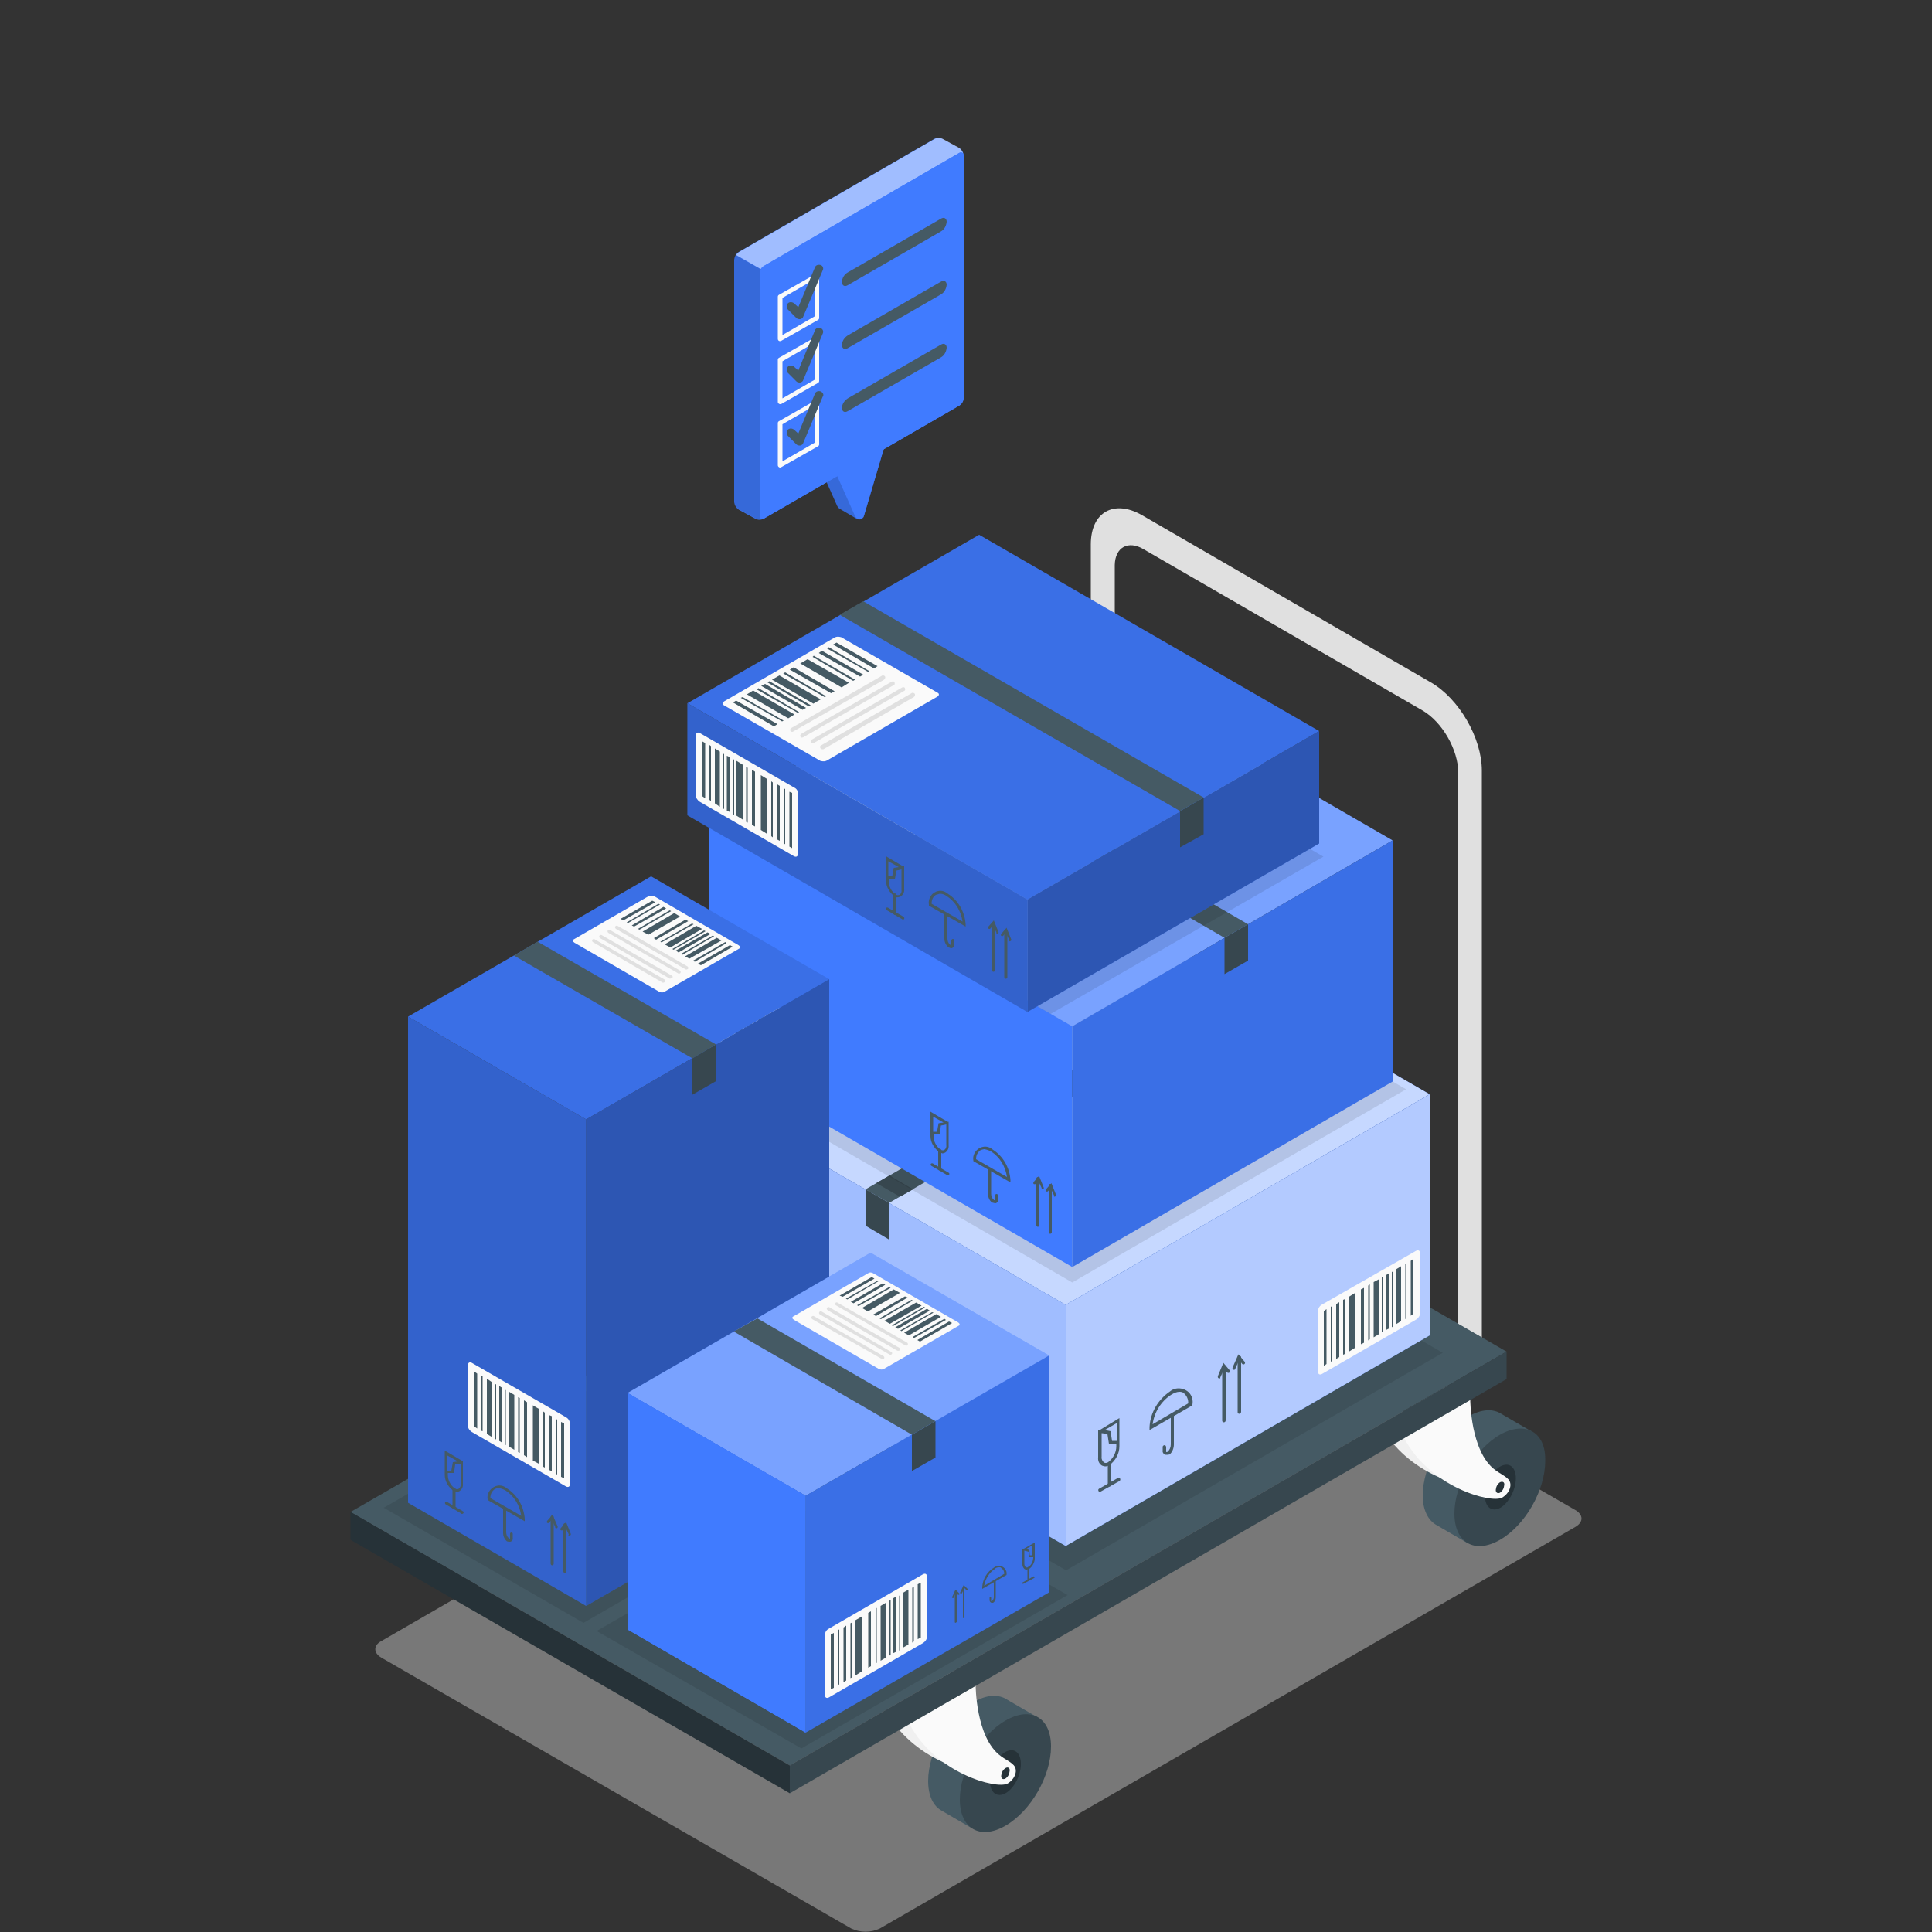 <?xml version="1.0" encoding="utf-8"?>
<!-- Generator: Adobe Illustrator 25.2.1, SVG Export Plug-In . SVG Version: 6.00 Build 0)  -->
<svg version="1.1" id="fulfillment" xmlns:svgjs="http://svgjs.com/svgjs"
	 xmlns="http://www.w3.org/2000/svg" xmlns:xlink="http://www.w3.org/1999/xlink" x="0px" y="0px" viewBox="0 0 500 500"
	 style="enable-background:new 0 0 500 500;" xml:space="preserve">
<rect x="0" y="0" width="500" height="500" fill="#333333" stroke="none"/>
<style type="text/css">
	.st0{opacity:0.4;fill:#E0E0E0;}
	.st1{fill:#E0E0E0;}
	.st2{fill:#455A64;}
	.st3{fill:#37474F;}
	.st4{fill:#263238;}
	.st5{fill:#F0F0F0;}
	.st6{fill:#FAFAFA;}
	.st7{opacity:0.1;enable-background:new    ;}
	.st8{fill:#407BFF;}
	.st9{opacity:0.7;fill:#FFFFFF;enable-background:new    ;}
	.st10{opacity:0.6;fill:#FFFFFF;enable-background:new    ;}
	.st11{opacity:0.5;fill:#FFFFFF;enable-background:new    ;}
	.st12{opacity:0.3;fill:#FFFFFF;enable-background:new    ;}
	.st13{opacity:0.2;}
	.st14{opacity:0.3;enable-background:new    ;}
	.st15{opacity:0.3;}
	.st16{fill:#FFFFFF;}
	.st17{opacity:0.15;enable-background:new    ;}
	@keyframes float-ud {
	0% {
		transform: translatey(0px);
	}
	50% {
		transform: translatey(-20px);
	}
	100% {
		transform: translatey(0px);
	}
}

#list {
	transform: translatey(0px);
	animation: float-ud 7s ease-in-out infinite;
}
</style>
<g>
	<path id="shadow--inject-3" class="st0" d="M407.7,390.8l-121.6-70.1c-2.3-1.1-5.1-1.1-7.4,0l-180,104c-2.1,1.1-2.1,3.1,0,4.3
		l121.6,70.1c2.3,1.1,5.1,1.1,7.4,0l180.1-104C409.8,393.9,409.8,392,407.7,390.8z"/>
	<g id="cart--inject-3">
		<g id="freepik--cargo-car--inject-3">
			<path id="elrhahp2o6vc" class="st1" d="M295.9,142.1l72.3,41.8c5.1,3,9.2,10.2,9.2,16.1v142.7l6.1,3.5V199.4
				c0-8.4-5.9-18.6-13.2-22.8l-74.8-43.3c-7.2-4.1-13.2-0.8-13.2,7.6v146.8l6.2,3.5v-145C288.6,141.6,292,139.8,295.9,142.1z"/>
			<path id="elbs6lraev8yv" class="st2" d="M240.2,460.9c0-7.5,5.2-16.7,11.8-20.4c3.4-2,6.5-2.1,8.7-0.6l0,0l7.9,4.6l-17,28.7
				l-7.9-4.6l0,0C241.5,467.4,240.2,464.7,240.2,460.9z"/>
			<path id="elzmpqoc5e1pl" class="st3" d="M260.2,445.3c-6.5,3.7-11.8,12.9-11.8,20.4s5.2,10.6,11.8,6.8S272,459.6,272,452
				S266.7,441.5,260.2,445.3z"/>
			<path id="el98hzkfa3xkr" class="st4" d="M264.2,456.5c0-3-1.8-4.3-4-3.1c-2.2,1.2-4,4.7-4,7.6s1.8,4.3,4,3.1
				C262.4,462.9,264.2,459.5,264.2,456.5z"/>
			<path id="elrywin7n2y3" class="st5" d="M246.4,432.7c0,0,0,13.4,6.4,18.2c1.2,0.9,2.5,1.5,3.2,2.2c1.6,1.3,0.6,3.9-1.4,5
				c-2.9,1.5-18.6-2.7-25.3-15.4L246.4,432.7z"/>
			<path id="el91hysm90w5n" class="st6" d="M252.5,436.2c0,0,0,13.4,6.4,18.2c1.2,0.9,2.5,1.5,3.2,2.2c1.6,1.3,0.6,3.9-1.4,5
				c-2.9,1.5-18.6-2.7-25.3-15.4L252.5,436.2z"/>
			<path id="elcjxdb9rrhvd" class="st4" d="M260.2,457.6c-0.7,0.5-1,1.1-1.1,2c0,0.8,0.5,1,1.1,0.7c0.7-0.5,1-1.1,1.1-2
				C261.4,457.5,260.8,457.2,260.2,457.6z"/>
			<path id="elw3nk4rb4pi" class="st2" d="M368.2,387c0-7.5,5.2-16.7,11.8-20.4c3.4-2,6.5-2.1,8.7-0.6l0,0l7.9,4.6l-16.9,28.7
				l-7.9-4.6l0,0C369.6,393.5,368.2,390.8,368.2,387z"/>
			<path id="el75u3ml4ul8p" class="st3" d="M388.2,371.3c-6.5,3.7-11.8,12.9-11.8,20.4s5.2,10.6,11.8,6.8
				c6.6-3.8,11.7-12.9,11.7-20.4C400.1,370.6,394.8,367.6,388.2,371.3z"/>
			<path id="elj53syp80dv" class="st4" d="M392.3,382.6c0-3-1.8-4.3-4-3.1c-2.2,1.2-4,4.7-4,7.6c0,3,1.8,4.3,4,3.1
				C390.4,389,392.3,385.6,392.3,382.6z"/>
			<path id="elk5r5zavioc" class="st5" d="M374.4,358.8c0,0,0,13.4,6.4,18.2c1.2,0.9,2.5,1.5,3.2,2.2c1.6,1.3,0.6,3.9-1.4,5
				c-2.9,1.5-18.6-2.7-25.3-15.4L374.4,358.8z"/>
			<path id="elhrfe2i3wgy4" class="st6" d="M380.5,362.2c0,0,0,13.4,6.4,18.2c1.2,0.9,2.5,1.5,3.2,2.2c1.6,1.3,0.6,3.9-1.4,5
				c-2.9,1.5-18.6-2.7-25.3-15.4L380.5,362.2z"/>
			<path id="elb45u0xjj8nu" class="st4" d="M388.2,383.6c-0.7,0.5-1,1.1-1.1,2c0,0.7,0.5,1,1.1,0.7c0.7-0.5,1-1.1,1.1-2
				C389.4,383.6,388.9,383.3,388.2,383.6z"/>
			<polygon id="eltbcg507nlag" class="st2" points="389.9,349.8 276.3,284.3 90.7,391.3 204.4,456.9 			"/>
			<polygon id="elzjrqyu257vr" class="st3" points="389.9,349.8 389.9,356.9 204.4,464.1 204.4,456.9 			"/>
			<polygon id="elm61cww8f18" class="st4" points="90.7,391.3 90.7,398.5 204.4,464.1 204.4,456.9 			"/>
		</g>
	</g>
	<g id="box-car">
		<g id="freepik--Box--inject-3">
			<g id="freepik--shadow--inject-3_1_">
				<polygon class="st7" points="373.4,350.1 275.9,406.4 176.6,349.1 274.2,292.9 				"/>
			</g>
			<g id="freepik--box--inject-3">
				<polygon id="el5ssu6vb5r12" class="st8" points="370,283.2 280.8,231.6 186.5,286.2 275.8,337.7 				"/>
				<g id="eljahf0te1zmc">
					<polygon class="st9" points="370,283.2 280.8,231.6 186.5,286.2 275.8,337.7 					"/>
				</g>
				<polygon id="elj3m6qvf613" class="st8" points="275.8,400.1 370,345.6 370,283.2 275.8,337.7 				"/>
				<g id="elm49pzl80wvi">
					<polygon class="st10" points="275.8,400.1 370,345.6 370,283.2 275.8,337.7 					"/>
				</g>
				<path id="elmye5eko8ggm" class="st2" d="M286.1,379.5c-0.3,0-0.6-0.1-0.9-0.2c-0.8-0.5-1.1-1.3-1-2.2v-6.7l0,0V370l0.4,0.1
					l5.1-3.1v7.3c0,1.9-1,3.7-2.6,4.9C286.9,379.3,286.5,379.5,286.1,379.5z M285.1,370.9v6.1c-0.1,0.6,0.2,1.1,0.6,1.5
					c0.4,0.2,0.8,0.1,1.1-0.1c1.3-1,2.1-2.5,2.1-4.1v-0.6H287l-0.4-2.6L285.1,370.9z M287.8,372.9h1.2v-4.6l-3.1,1.8l1.5,0.3
					L287.8,372.9z"/>
				<path id="elbguvd54h4fn" class="st2" d="M287.1,384.7c-0.2,0-0.4-0.2-0.4-0.4v-5.5c0-0.2,0.2-0.4,0.4-0.4c0.2,0,0.4,0.2,0.4,0.4
					l0,0v5.5C287.5,384.6,287.3,384.7,287.1,384.7z"/>
				<path id="eleocwetvk3bc" class="st2" d="M284.7,386.1c-0.2,0-0.3-0.1-0.4-0.2c-0.1-0.2-0.1-0.5,0.1-0.6l0,0l4.9-2.8
					c0.2-0.1,0.5-0.1,0.6,0.2l0,0c0.1,0.2,0,0.5-0.2,0.6L284.7,386.1C284.8,386.1,284.7,386.1,284.7,386.1z"/>
				<path id="elfuksg8g7amj" class="st2" d="M301.9,376.5c-0.2,0-0.3,0-0.5-0.1c-0.4-0.2-0.6-0.7-0.5-1v-1c0-0.2,0.3-0.4,0.5-0.4
					s0.3,0.2,0.4,0.4v1.1c0,0.2,0,0.3,0.1,0.3s0.1,0,0.3-0.1c0.5-0.5,0.8-1.1,0.8-1.9v-7.3c0-0.2,0.2-0.4,0.4-0.4
					c0.2,0,0.4,0.2,0.4,0.4v7.3c0,1-0.4,2-1.1,2.6C302.4,376.5,302.1,376.5,301.9,376.5z"/>
				<path id="elfmcaf3myom" class="st2" d="M297.5,370.1v-0.8c0.2-3.7,2.2-7.1,5.3-9.2c1.4-1.2,3.7-1,5,0.4c0.7,0.8,1,1.9,0.8,3v0.2
					L297.5,370.1z M305.3,360.2c-0.8,0-1.4,0.3-2.1,0.7c-2.7,1.7-4.5,4.6-4.9,7.7l9.2-5.4c0.1-1-0.4-2.1-1.2-2.7
					C306.1,360.3,305.7,360.2,305.3,360.2L305.3,360.2z"/>
				<path id="elmwrdrgyecaf" class="st2" d="M316.7,368.1c-0.2,0-0.4-0.2-0.4-0.4v-14.1c0-0.2,0.3-0.4,0.5-0.4
					c0.2,0,0.3,0.2,0.4,0.4v14C317.2,367.9,317,368.1,316.7,368.1L316.7,368.1z"/>
				<path id="eljq1ge3wk3s" class="st2" d="M315.6,356.7c-0.1,0-0.1,0-0.2,0c-0.2-0.1-0.3-0.3-0.2-0.6l0,0l1.4-3.4l1.6,1.9
					c0.2,0.2,0.1,0.5,0,0.6c-0.2,0.2-0.5,0.1-0.6,0l-0.8-0.9l-1,2.2C315.9,356.7,315.7,356.8,315.6,356.7z"/>
				<path id="elz8t5ot699h" class="st2" d="M320.7,365.9c-0.2,0-0.4-0.2-0.4-0.4l0,0v-14.1c0-0.2,0.1-0.5,0.4-0.5
					c0.3,0,0.5,0.1,0.5,0.4v0.1v14.1C321,365.7,320.8,365.9,320.7,365.9z"/>
				<path id="elyfzqv025hxc" class="st2" d="M319.4,354.5c-0.1,0-0.1,0-0.2,0c-0.2-0.1-0.3-0.3-0.2-0.6l0,0l1.5-3.4l1.6,1.9
					c0.2,0.2,0.1,0.5,0,0.6c-0.2,0.2-0.5,0.1-0.6,0l0,0l-0.8-1l-1,2.2C319.7,354.4,319.6,354.5,319.4,354.5z"/>
				<polygon id="el5jcb6a3x2z" class="st8" points="275.8,400.1 186.5,348.5 186.5,286.2 275.8,337.7 				"/>
				<g id="eltbd0awqxse">
					<polygon class="st11" points="275.8,400.1 186.5,348.5 186.5,286.2 275.8,337.7 					"/>
				</g>
				<polygon id="elkp0phuhbemr" class="st3" points="224,317.2 230.1,320.8 230.1,311.3 224,307.8 				"/>
				<polygon id="eli3yss95ufm" class="st2" points="230.1,311.3 324.4,256.8 318.3,253.3 224,307.8 				"/>
				<polygon id="elblwbnyhlxjr" class="st3" points="226.8,306.2 232.9,309.7 236.3,307.8 230.2,304.2 				"/>
				<path id="elvr0zb3x7ke" class="st6" d="M324.7,264.7l-25,14.4c-0.5,0.3-0.3,0.8,0.3,1.1l28.2,16.3c0.6,0.4,1.2,0.4,1.9,0.2
					l25-14.4c0.5-0.3,0.3-0.8-0.3-1.1l-28.2-16.3C326,264.5,325.3,264.5,324.7,264.7z"/>
				<path id="el8xluxxhn4e3" class="st1" d="M337.2,289.2c0.2,0,0.4-0.1,0.5-0.3c0.1-0.3,0.1-0.6-0.2-0.7l-23.5-13.5
					c-0.3-0.1-0.6,0-0.7,0.3c-0.1,0.2,0,0.5,0.2,0.7l23.5,13.5C337.1,289.2,337.2,289.2,337.2,289.2z"/>
				<path id="elx8b6k85kzu9" class="st1" d="M334.7,290.7c0.3,0,0.5-0.2,0.5-0.5c0-0.2-0.1-0.4-0.3-0.5l-23.4-13.5
					c-0.3-0.1-0.6-0.1-0.7,0.2c-0.1,0.3-0.1,0.6,0.2,0.7l23.4,13.5C334.5,290.7,334.6,290.7,334.7,290.7z"/>
				<path id="eliilak3drqfd" class="st1" d="M332,292.2c0.3,0,0.5-0.2,0.5-0.5c0-0.2-0.1-0.4-0.3-0.5l-23.4-13.5
					c-0.3-0.1-0.6-0.1-0.7,0.2c-0.1,0.3-0.1,0.6,0.2,0.7l23.4,13.5C331.9,292.2,331.9,292.2,332,292.2z"/>
				<path id="el6tr88qlkucs" class="st1" d="M329.4,293.7c0.2,0,0.4-0.1,0.5-0.3c0.1-0.3,0.1-0.6-0.2-0.7l-23.4-13.5
					c-0.2-0.2-0.6-0.1-0.8,0.1c-0.2,0.2-0.1,0.6,0.1,0.8c0,0,0.1,0,0.1,0.1l23.4,13.5C329.2,293.6,329.3,293.7,329.4,293.7z"/>
				<polygon id="elmil9xjpxsre" class="st2" points="352.7,281.6 351.7,281.1 341.1,287.2 342,287.8 				"/>
				<polygon id="elm7paf1u5fe9" class="st2" points="349,279.5 347.4,278.5 336.7,284.7 338.3,285.6 				"/>
				<polygon id="elyhrkkddozbc" class="st2" points="345.3,277.3 344.3,276.8 333.6,282.9 334.6,283.5 				"/>
				<polygon id="eln8ibgnvv5w" class="st2" points="342.5,275.7 340.6,274.6 329.9,280.8 331.8,281.9 				"/>
				<polygon id="elgugs11o8rl6" class="st2" points="337.8,273 336.9,272.5 326.3,278.6 327.1,279.2 				"/>
				<polygon id="elaysv8axiosc" class="st2" points="335.1,271.5 333.2,270.3 322.6,276.5 324.5,277.7 				"/>
				<polygon id="elidiet8kpz7f" class="st2" points="330.4,268.7 329.5,268.2 318.8,274.4 319.8,274.9 				"/>
				<polygon id="eli81dtaok4mn" class="st2" points="328.3,267.6 327.9,267.3 317.2,273.4 317.6,273.7 				"/>
				<polygon id="elookra5ppjas" class="st2" points="332,269.8 331.6,269.5 320.9,275.7 321.4,276 				"/>
				<polygon id="elhuzg1qwc5h" class="st2" points="339.5,274.1 339.1,273.8 328.5,280 328.9,280.2 				"/>
				<polygon id="elqa48j7xpvsm" class="st2" points="343.6,276.4 343.2,276.2 332.5,282.4 333,282.5 				"/>
				<polygon id="elco8kuv9a6o8" class="st2" points="346.5,278.2 346.1,277.9 335.4,284.1 335.8,284.3 				"/>
				<polygon id="elf2c1ssj4zaa" class="st2" points="350.6,280.4 350.1,280.2 339.4,286.3 339.9,286.6 				"/>
				<polygon id="el6er0bos56bx" class="st2" points="326.7,266.6 325.8,266.1 315.1,272.3 316.1,272.8 				"/>
				<path id="elzmwesk4w2n" class="st6" d="M341.1,339.4V355c0,0.6,0.4,0.9,1,0.6l24.4-14.1c0.6-0.4,1-1,1-1.6v-15.6
					c0-0.6-0.4-0.9-1-0.6L342,337.7C341.4,338.1,341.1,338.7,341.1,339.4z"/>
				<polygon id="elnkc2c1r9k8e" class="st2" points="365.8,325.8 365.1,326.3 365.1,340.5 365.8,340 				"/>
				<polygon id="eldn9niwlwh68" class="st2" points="362.6,327.7 361.3,328.5 361.3,342.7 362.6,341.9 				"/>
				<polygon id="el7teyb37yvcb" class="st2" points="359.5,329.5 358.7,330 358.7,344.2 359.5,343.8 				"/>
				<polygon id="elq00770cqhd" class="st2" points="357,331 355.5,331.8 355.5,346.1 357,345.2 				"/>
				<polygon id="ela7r0umtqc04" class="st2" points="353,333.3 352.2,333.7 352.2,347.9 353,347.5 				"/>
				<polygon id="elia6reovihdp" class="st2" points="350.7,334.6 349.1,335.6 349.1,349.8 350.7,348.8 				"/>
				<polygon id="elq6t3enpw63p" class="st2" points="346.6,337 345.8,337.5 345.8,351.7 346.6,351.2 				"/>
				<polygon id="el5xqsyryiwa5" class="st2" points="344.8,338 344.4,338.2 344.4,352.4 344.8,352.2 				"/>
				<polygon id="eltqmh0b3n2t" class="st2" points="348.1,336.2 347.6,336.4 347.6,350.6 348.1,350.4 				"/>
				<polygon id="eli96f6ut1ug" class="st2" points="354.5,332.4 354.1,332.7 354.1,346.9 354.5,346.6 				"/>
				<polygon id="elfzzrecy9okk" class="st2" points="358,330.4 357.6,330.6 357.6,344.8 358,344.6 				"/>
				<polygon id="el2k8tr352geg" class="st2" points="360.6,329 360.2,329.2 360.2,343.5 360.6,343.2 				"/>
				<polygon id="eluuobofgnf5i" class="st2" points="364,326.9 363.7,327.1 363.7,341.4 364,341.1 				"/>
				<polygon id="el865r9w3qryk" class="st2" points="343.3,338.8 342.6,339.3 342.6,353.5 343.3,353 				"/>
			</g>
		</g>
		<g id="freepik--box--inject-3_2_">
			<g id="freepik--shadow--inject-3_2_">
				<polygon class="st7" points="363.9,281.9 277.5,331.9 185.9,278.9 272.4,229 				"/>
			</g>
			<g id="freepik--box--inject-3_1_">
				<polygon id="elziuwakssz1" class="st8" points="183.5,211.2 266.5,163.2 360.4,217.5 277.5,265.6 				"/>
				<g id="elabt6f5hkzz">
					<polygon class="st12" points="183.5,211.2 266.5,163.2 360.4,217.5 277.5,265.6 					"/>
				</g>
				<path id="el1th3ol9wisui" class="st6" d="M223.3,194.2l25,14.4c0.5,0.3,0.3,0.8-0.3,1.1L219.8,226c-0.6,0.4-1.2,0.4-1.9,0.2
					l-25-14.4c-0.5-0.3-0.3-0.8,0.3-1.1l28.2-16.3C222,194,222.7,194,223.3,194.2z"/>
				<path id="el2f54o5lingl" class="st1" d="M210.6,218.7c-0.2,0-0.4-0.1-0.5-0.3c-0.1-0.3-0.1-0.6,0.2-0.7l23.4-13.5
					c0.2-0.2,0.6-0.1,0.8,0.1c0.2,0.2,0.1,0.6-0.1,0.8c0,0-0.1,0-0.1,0.1l-23.4,13.5C210.8,218.7,210.7,218.7,210.6,218.7z"/>
				<path id="el5czj296ijw" class="st1" d="M213.3,220.2c-0.2,0-0.4-0.1-0.5-0.3c-0.1-0.3-0.1-0.6,0.2-0.7l23.5-13.5
					c0.2-0.2,0.6-0.1,0.8,0.1c0.2,0.2,0.1,0.6-0.1,0.8c0,0-0.1,0-0.1,0.1l-23.5,13.4C213.4,220.2,213.4,220.2,213.3,220.2z"/>
				<path id="eljatiun5wye" class="st1" d="M215.9,221.6c-0.3,0-0.5-0.2-0.5-0.5c0-0.2,0.1-0.4,0.3-0.5l23.4-13.5
					c0.3-0.2,0.6-0.1,0.7,0.2l0,0c0.1,0.3,0.1,0.6-0.2,0.7l-23.4,13.5C216.1,221.6,216,221.6,215.9,221.6z"/>
				<path id="elhm7kv3bv5fi" class="st1" d="M218.5,223.2c-0.2,0-0.4-0.1-0.5-0.3c-0.1-0.3-0.1-0.6,0.2-0.7l23.4-13.5
					c0.3-0.1,0.6-0.1,0.7,0.2c0.1,0.3,0.1,0.6-0.2,0.7l-23.4,13.5C218.7,223.2,218.6,223.2,218.5,223.2z"/>
				<polygon id="elw85gt26zvs" class="st2" points="195.3,211 196.2,210.6 206.8,216.8 206,217.2 				"/>
				<polygon id="elk2bckfn9pta" class="st2" points="199,209 200.5,208.1 211.2,214.2 209.6,215.1 				"/>
				<polygon id="elrkbuvh18z0k" class="st2" points="202.6,206.9 203.6,206.3 214.3,212.5 213.3,213 				"/>
				<polygon id="el5xx3hexasm5" class="st2" points="205.5,205.2 207.3,204.2 218,210.3 216.1,211.3 				"/>
				<polygon id="elnl1rz2uuden" class="st2" points="210.1,202.6 211,202 221.7,208.2 220.8,208.7 				"/>
				<polygon id="elx8y6t4ec8" class="st2" points="212.7,200.9 214.7,199.9 225.4,206 223.4,207.1 				"/>
				<polygon id="eloctoxkrs7la" class="st2" points="217.5,198.3 218.5,197.7 229,203.9 228.2,204.4 				"/>
				<polygon id="el5symm2xxpkj" class="st2" points="219.6,197 220.1,196.8 230.8,202.9 230.3,203.1 				"/>
				<polygon id="el8doh74jt07w" class="st2" points="215.9,199.2 216.4,199 226.9,205.1 226.6,205.4 				"/>
				<polygon id="el633qqcnsan" class="st2" points="208.4,203.5 208.8,203.3 219.5,209.4 219,209.7 				"/>
				<polygon id="elbhblz9qjv5v" class="st2" points="204.3,205.9 204.7,205.6 215.4,211.8 214.9,212.1 				"/>
				<polygon id="elgnz54fb7ssj" class="st2" points="201.4,207.6 201.9,207.3 212.6,213.5 212.1,213.8 				"/>
				<polygon id="el0lteay7hkeya" class="st2" points="197.3,209.9 197.8,209.6 208.5,215.8 208,216 				"/>
				<polygon id="elwtl6wk5drz9" class="st2" points="221.2,196.1 222.1,195.6 232.8,201.7 231.9,202.3 				"/>
				<polygon id="el06jlcji7yzio" class="st8" points="277.5,327.9 183.5,273.6 183.5,211.2 277.5,265.6 				"/>
				<polygon id="eldu3qjhr8v76" class="st8" points="277.5,327.9 360.4,279.9 360.4,217.5 277.5,265.6 				"/>
				<g id="elpoxwcnc0opl">
					<polygon class="st7" points="277.5,327.9 360.4,279.9 360.4,217.5 277.5,265.6 					"/>
				</g>
				<polygon id="elluuomorsaq" class="st3" points="323,248.6 316.9,252.1 316.9,242.7 323,239.2 				"/>
				<polygon id="el7chaho7yc44" class="st2" points="316.9,242.7 222.9,188.4 229,184.8 323,239.2 				"/>
				<path id="elevz9d3170yq" class="st2" d="M243,298.1c-1.3-1-2.2-2.5-2.2-4.1v-6.3l4.4,2.6h0.3v0.5l0,0v5.6
					c0.1,0.8-0.3,1.5-0.9,1.9c-0.2,0.1-0.5,0.2-0.7,0.2C243.6,298.4,243.3,298.3,243,298.1z M243.5,291.3l-0.3,2.2h-1.6v0.5
					c0,1.4,0.7,2.7,1.8,3.5c0.3,0.2,0.7,0.3,1,0.1c0.4-0.3,0.6-0.8,0.5-1.3V291L243.5,291.3z M242.9,290.7l1.3-0.2l-2.7-1.5v3.9h1
					L242.9,290.7z"/>
				<path id="elscv9ccec6hl" class="st2" d="M243.2,302.9c0.2,0,0.4-0.2,0.4-0.4v-4.8c0-0.2-0.2-0.4-0.4-0.4s-0.4,0.2-0.4,0.4v4.8
					C242.9,302.8,243,302.9,243.2,302.9z"/>
				<path id="elwj01e0rl05f" class="st2" d="M245.3,304.1c0.2,0,0.4-0.1,0.4-0.3c0-0.1-0.1-0.3-0.2-0.3l-4.1-2.4
					c-0.2-0.1-0.4,0-0.5,0.1s0,0.4,0.1,0.5l4.1,2.4C245.2,304.1,245.2,304.1,245.3,304.1z"/>
				<path id="eljjfk6xdikhr" class="st2" d="M257.5,311.4c0.1,0,0.3,0,0.4-0.1c0.3-0.2,0.5-0.5,0.4-0.9v-1c0-0.2-0.2-0.4-0.4-0.4
					c-0.2,0-0.4,0.2-0.4,0.4l0,0v1c0,0.1,0,0.2-0.1,0.2s-0.2,0-0.2-0.1c-0.5-0.4-0.7-1-0.7-1.6v-6.2c0-0.2-0.2-0.4-0.4-0.4
					c-0.2,0-0.4,0.2-0.4,0.4l0,0v6.3c0,0.9,0.4,1.7,1,2.2C257.2,311.3,257.4,311.4,257.5,311.4z"/>
				<path id="el8b6cmpl8ote" class="st2" d="M251.9,300.5v-0.2c-0.3-1.6,0.9-3.2,2.5-3.5c0.9-0.2,1.8,0.1,2.5,0.7
					c2.7,1.7,4.4,4.7,4.6,7.9v0.6L251.9,300.5z M253.7,297.7c-0.8,0.6-1.1,1.4-1.1,2.3l8,4.6c-0.4-2.7-1.8-5.1-4.1-6.6
					c-0.6-0.3-1.1-0.5-1.8-0.6C254.4,297.5,254,297.5,253.7,297.7L253.7,297.7z"/>
				<path id="elbwpjmncrk94" class="st2" d="M271.8,319.3c0.2,0,0.4-0.2,0.4-0.4v-12.1c0-0.2-0.2-0.4-0.4-0.4
					c-0.2,0-0.4,0.2-0.4,0.4V319C271.6,319.3,271.7,319.3,271.8,319.3z"/>
				<path id="elf8hnbtgzfos" class="st2" d="M272.9,309.7c0.2,0,0.4-0.2,0.4-0.4v-0.1l-1.2-3l-1.4,1.6c-0.1,0.1-0.1,0.4,0,0.5
					s0.4,0.1,0.5,0l0.7-0.8l0.9,1.9C272.7,309.6,272.8,309.7,272.9,309.7z"/>
				<path id="elglss6h5enen" class="st2" d="M268.6,317.5c0.2,0,0.4-0.2,0.4-0.4V305c0-0.2-0.2-0.4-0.4-0.4l0,0
					c-0.2,0-0.4,0.2-0.4,0.4v12.1C268.2,317.3,268.4,317.5,268.6,317.5z"/>
				<path id="el3a4hlpyl1pg" class="st2" d="M269.7,307.8c0,0,0.1,0,0.2,0c0.2-0.1,0.3-0.3,0.2-0.5l-1.2-3l-1.4,1.6
					c-0.1,0.2-0.1,0.4,0,0.5c0.2,0.1,0.4,0.1,0.5,0l0,0l0.7-0.8l0.9,1.9C269.4,307.7,269.5,307.8,269.7,307.8z"/>
				<path id="eljw8w05twh7i" class="st6" d="M212.2,268v15.6c0,0.6-0.4,0.9-1,0.6l-24.4-14.1c-0.6-0.4-0.9-1-1-1.6v-15.6
					c0-0.6,0.4-0.9,1-0.6l24.4,14.1C211.8,266.6,212.2,267.3,212.2,268z"/>
				<polygon id="elniy8bbki49p" class="st2" points="187.4,254.4 188.1,254.9 188.1,269.1 187.4,268.6 				"/>
				<polygon id="elb0mt9wg9yc" class="st2" points="190.6,256.2 192,257.1 192,271.3 190.6,270.5 				"/>
				<polygon id="el53hseichv7g" class="st2" points="193.8,258.1 194.6,258.6 194.6,272.8 193.8,272.3 				"/>
				<polygon id="elcvhl70zyta9" class="st2" points="196.3,259.5 197.8,260.4 197.8,274.6 196.3,273.7 				"/>
				<polygon id="el0h56lif0iiz9" class="st2" points="200.3,261.9 201,262.3 201,276.5 200.3,276.1 				"/>
				<polygon id="el5psvge08sd6" class="st2" points="202.5,263.1 204.3,264.1 204.3,278.4 202.5,277.4 				"/>
				<polygon id="ely4w7jwhxtnh" class="st2" points="206.6,265.6 207.4,266 207.4,280.2 206.6,279.8 				"/>
				<polygon id="eli4xb6sv86g" class="st2" points="208.5,266.6 208.8,266.8 208.8,281 208.5,280.8 				"/>
				<polygon id="elc5ria6rti8i" class="st2" points="205.2,264.7 205.6,265 205.6,279.2 205.2,279 				"/>
				<polygon id="elsdvedn9klbg" class="st2" points="198.7,261 199.1,261.2 199.1,275.4 198.7,275.2 				"/>
				<polygon id="elhxtdlzujvx7" class="st2" points="195.2,258.9 195.6,259.2 195.6,273.4 195.2,273.2 				"/>
				<polygon id="elbn1fhom2zdw" class="st2" points="192.6,257.6 193,257.8 193,272 192.6,271.8 				"/>
				<polygon id="eluk1mxhw3rza" class="st2" points="189.2,255.5 189.6,255.7 189.6,269.9 189.2,269.7 				"/>
				<polygon id="elcxt12x0aok7" class="st2" points="209.9,267.4 210.6,267.9 210.6,282.1 209.9,281.6 				"/>
			</g>
		</g>
		<g id="freepik--box--inject-3_4_">
			<g id="freepik--shadow--inject-3_3_">
				<polygon class="st7" points="182,210.4 271.9,262.4 342.5,221.7 252.4,169.7 				"/>
			</g>
			<g id="freepik--box--inject-3_3_">
				<polygon id="elg551p7ixmtv" class="st8" points="177.9,182 253.4,138.4 341.4,189.2 265.9,232.8 				"/>
				<g id="el3irce2yni89">
					<polygon class="st7" points="177.9,182 253.4,138.4 341.4,189.2 265.9,232.8 					"/>
				</g>
				<path id="eljp127duol8m" class="st6" d="M217.7,164.9l25,14.4c0.5,0.3,0.3,0.8-0.3,1.1l-28.2,16.3c-0.6,0.4-1.2,0.4-1.9,0.2
					l-25-14.4c-0.5-0.3-0.3-0.8,0.3-1.1l28.2-16.3C216.4,164.7,217,164.7,217.7,164.9z"/>
				<path id="elyny2h89dab" class="st1" d="M205,189.4c-0.3,0-0.5-0.2-0.5-0.5c0-0.2,0.1-0.4,0.3-0.5l23.4-13.5
					c0.2-0.2,0.6-0.1,0.8,0.1c0.2,0.2,0.1,0.6-0.1,0.8c0,0-0.1,0-0.1,0.1l-23.5,13.4C205.2,189.4,205.1,189.4,205,189.4z"/>
				<path id="elhypvn3svctq" class="st1" d="M207.6,190.9c-0.3,0-0.5-0.2-0.5-0.5c0-0.2,0.1-0.4,0.3-0.5l23.4-13.5
					c0.3-0.1,0.6-0.1,0.7,0.2c0.1,0.3,0.1,0.6-0.2,0.7l-23.4,13.5C207.8,190.8,207.7,190.9,207.6,190.9z"/>
				<path id="elxp8k7ht1x5h" class="st1" d="M210.3,192.4c-0.3,0-0.5-0.2-0.5-0.5c0-0.2,0.1-0.4,0.3-0.5l23.4-13.5
					c0.3-0.1,0.6-0.1,0.7,0.2c0.1,0.3,0.1,0.6-0.2,0.7l-23.4,13.5C210.5,192.4,210.4,192.4,210.3,192.4z"/>
				<path id="el01yafzabq213" class="st1" d="M212.8,193.9c-0.2,0-0.4-0.1-0.5-0.3c-0.1-0.3-0.1-0.6,0.2-0.7l23.4-13.5
					c0.2-0.2,0.6-0.1,0.8,0.1c0.2,0.2,0.1,0.6-0.1,0.8c0,0-0.1,0-0.1,0.1l-23.4,13.5C213,193.9,212.9,193.9,212.8,193.9z"/>
				<polygon id="el606ck1t5xw" class="st2" points="189.7,181.8 190.5,181.3 201.2,187.4 200.3,188 				"/>
				<polygon id="el7yxlfxb0hrb" class="st2" points="193.3,179.7 194.9,178.7 205.6,184.9 204,185.9 				"/>
				<polygon id="elujdmesrjw7" class="st2" points="197,177.5 198,177 208.6,183.2 207.7,183.7 				"/>
				<polygon id="el96xwt1iuxmc" class="st2" points="199.8,175.9 201.7,174.8 212.4,181 210.5,182.1 				"/>
				<polygon id="elhollayxsiw6" class="st2" points="204.4,173.3 205.4,172.7 216,178.9 215.1,179.4 				"/>
				<polygon id="elxmbzz66xy59" class="st2" points="207.1,171.7 209,170.6 219.7,176.7 217.8,177.9 				"/>
				<polygon id="el7s2x1rxog1v" class="st2" points="211.9,169 212.7,168.4 223.4,174.6 222.6,175.1 				"/>
				<polygon id="elabh78wgzp7d" class="st2" points="214,167.8 214.5,167.5 225,173.7 224.7,173.9 				"/>
				<polygon id="elswnwg3rl3x" class="st2" points="210.3,170 210.6,169.7 221.3,175.9 220.8,176.2 				"/>
				<polygon id="el9kemo9n7z9l" class="st2" points="202.7,174.3 203.2,174 213.8,180.2 213.4,180.4 				"/>
				<polygon id="elhmeueei6z1t" class="st2" points="198.6,176.6 199.1,176.3 209.8,182.5 209.3,182.8 				"/>
				<polygon id="elyg9qphk1sa" class="st2" points="195.8,178.4 196.3,178.1 206.8,184.3 206.5,184.5 				"/>
				<polygon id="el5jp09azdzp9" class="st2" points="191.7,180.6 192.2,180.4 202.8,186.5 202.4,186.7 				"/>
				<polygon id="el1i8n4vpevfci" class="st2" points="215.6,166.8 216.5,166.3 227.1,172.4 226.2,173 				"/>
				<polygon id="el6zm9nk5qvjq" class="st8" points="265.9,261.9 177.9,211 177.9,182 265.9,232.8 				"/>
				<g id="eldwjduajss9l">
					<g class="st13">
						<polygon id="elwt0hqj0iz5" points="265.9,261.9 177.9,211 177.9,182 265.9,232.8 						"/>
					</g>
				</g>
				<polygon id="elpdrpn5f0c9" class="st8" points="265.9,261.9 341.4,218.3 341.4,189.2 265.9,232.8 				"/>
				<g id="elr0m5euwv54g">
					<polygon class="st14" points="265.9,261.9 341.4,218.3 341.4,189.2 265.9,232.8 					"/>
				</g>
				<polygon id="elqpb7pv15s2c" class="st3" points="311.5,215.9 305.4,219.3 305.4,209.9 311.5,206.4 				"/>
				<polygon id="elfgxfm8bxun" class="st2" points="305.4,209.9 217.3,159.1 223.4,155.6 311.5,206.4 				"/>
				<path id="elznmjun8kcva" class="st2" d="M231.5,232c-1.3-1-2.2-2.5-2.2-4.1v-6.3l4.4,2.6l0.3-0.1v0.4l0,0v5.6
					c0.1,0.8-0.3,1.5-0.9,1.9c-0.2,0.1-0.5,0.2-0.7,0.2C232.1,232.3,231.8,232.2,231.5,232z M232,225.3l-0.4,2.2H230v0.5
					c0,1.4,0.7,2.7,1.8,3.5c0.3,0.2,0.7,0.2,1,0.1c0.4-0.3,0.6-0.8,0.5-1.3V225L232,225.3z M231.3,224.6l1.3-0.2l-2.7-1.5v3.9h1
					L231.3,224.6z"/>
				<path id="elqyv75f9pgvn" class="st2" d="M231.6,236.8c0.2,0,0.4-0.2,0.4-0.4v-4.8c0-0.2-0.2-0.4-0.4-0.4l0,0
					c-0.2,0-0.4,0.2-0.4,0.4v4.8C231.3,236.6,231.4,236.8,231.6,236.8z"/>
				<path id="eljyhldf1ubq" class="st2" d="M233.7,238c0.1,0,0.3-0.1,0.3-0.2c0.1-0.2,0-0.4-0.1-0.5l-4.1-2.4
					c-0.2-0.1-0.4,0-0.5,0.1l0,0c-0.1,0.2-0.1,0.4,0.1,0.5l0,0l4.1,2.4C233.6,238,233.6,238,233.7,238z"/>
				<path id="elvve83ay5eg" class="st2" d="M246.1,245.4c0.1,0,0.3,0,0.4-0.1c0.3-0.2,0.5-0.5,0.5-0.9v-1c0-0.2-0.2-0.4-0.4-0.4
					s-0.4,0.2-0.4,0.4v1c0,0.2,0,0.2-0.1,0.2s-0.1,0-0.2-0.1c-0.5-0.4-0.7-1-0.7-1.6v-6.3c0-0.2-0.2-0.4-0.4-0.4s-0.4,0.2-0.4,0.4
					v6.3c0,0.9,0.4,1.7,1,2.2C245.7,245.3,245.9,245.3,246.1,245.4z"/>
				<path id="elvvc0q730s4" class="st2" d="M240.4,234.4v-0.3c-0.3-1.6,0.8-3.2,2.4-3.5c0.9-0.2,1.8,0.1,2.5,0.7
					c2.7,1.7,4.4,4.7,4.6,7.9v0.6L240.4,234.4z M242.2,231.6c-0.8,0.5-1.1,1.3-1.1,2.3l8,4.6c-0.4-2.7-1.8-5.1-4.1-6.6
					c-0.6-0.4-1.1-0.6-1.8-0.6C242.8,231.4,242.5,231.5,242.2,231.6z"/>
				<path id="elhieh7dmeaza" class="st2" d="M260.3,253.3c0.2,0,0.4-0.2,0.4-0.4v-12.1c0-0.2-0.2-0.4-0.4-0.4
					c-0.2,0-0.4,0.2-0.4,0.4v12.1C260,253.1,260.1,253.3,260.3,253.3z"/>
				<path id="elieo6uuek07a" class="st2" d="M261.4,243.6L261.4,243.6c0.3-0.1,0.4-0.3,0.3-0.5l0,0l-1.2-3l-1.4,1.6
					c-0.1,0.1-0.1,0.4,0,0.5s0.4,0.1,0.5,0l0.7-0.8l0.9,1.9C261.1,243.6,261.3,243.7,261.4,243.6z"/>
				<path id="elf0646ikxito" class="st2" d="M257.1,251.5c0.2,0,0.4-0.2,0.4-0.4l0,0V239c0-0.2-0.2-0.4-0.4-0.4
					c-0.2,0-0.4,0.2-0.4,0.4v12.1C256.7,251.3,256.9,251.5,257.1,251.5z"/>
				<path id="elyz8864k5kq" class="st2" d="M258.1,241.7L258.1,241.7c0.3-0.1,0.4-0.3,0.3-0.5l0,0l-1.2-3l-1.4,1.6
					c-0.1,0.1-0.1,0.4,0,0.5s0.4,0.2,0.5,0l0,0l0.7-0.8l0.9,1.9C257.8,241.7,257.9,241.7,258.1,241.7z"/>
				<path id="eljska7eg5as" class="st6" d="M206.5,205.3V221c0,0.6-0.4,0.9-1,0.6l-24.4-14.1c-0.6-0.4-1-1-1-1.6v-15.6
					c0-0.6,0.4-0.9,1-0.6l24.4,14.1C206.2,204.1,206.5,204.7,206.5,205.3z"/>
				<polygon id="el3vkp9pe2ehp" class="st2" points="181.8,191.9 182.5,192.3 182.5,206.6 181.8,206.1 				"/>
				<polygon id="elnqmgqgky8e" class="st2" points="185,193.7 186.3,194.5 186.3,208.8 185,207.9 				"/>
				<polygon id="elt1db902aqk" class="st2" points="188.1,195.6 189,196 189,210.2 188.1,209.8 				"/>
				<polygon id="elo4klfbc8qt9" class="st2" points="190.6,196.9 192.2,197.9 192.2,212.1 190.6,211.1 				"/>
				<polygon id="elw4vdjsr12o" class="st2" points="194.6,199.2 195.4,199.7 195.4,213.9 194.6,213.5 				"/>
				<polygon id="el79vp4pdjz1" class="st2" points="196.9,200.6 198.5,201.6 198.5,215.8 196.9,214.8 				"/>
				<polygon id="eltudrgiyj6ft" class="st2" points="201,202.9 201.8,203.4 201.8,217.6 201,217.2 				"/>
				<polygon id="el7o5xfflaeph" class="st2" points="202.8,204 203.2,204.2 203.2,218.5 202.8,218.2 				"/>
				<polygon id="elagaj4cco9ur" class="st2" points="199.6,202.2 200,202.5 200,216.7 199.6,216.4 				"/>
				<polygon id="elspledimo5nc" class="st2" points="193.1,198.4 193.5,198.7 193.5,212.9 193.1,212.7 				"/>
				<polygon id="elvgfjc2n7zyd" class="st2" points="189.6,196.4 190,196.6 190,210.9 189.6,210.6 				"/>
				<polygon id="elmhb5p1bdnrd" class="st2" points="187,194.9 187.4,195.2 187.4,209.4 187,209.1 				"/>
				<polygon id="elum3x6sm7ede" class="st2" points="183.6,192.8 184,193.1 184,207.3 183.6,207 				"/>
				<polygon id="elp4rqhm2r3is" class="st2" points="204.3,204.9 205,205.2 205,219.5 204.3,219.1 				"/>
			</g>
		</g>
		<g id="freepik--box--inject-3_6_">
			<g id="freepik--shadow--inject-3_4_">
				<polygon class="st7" points="219.9,380.3 151,420 99.3,390.2 168.4,350.5 				"/>
			</g>
			<g id="freepik--box--inject-3_5_">
				<polygon id="elv91ogg0kqc9" class="st8" points="105.6,263.1 168.5,226.8 214.6,253.4 151.7,289.7 				"/>
				<g id="ellnny25sgc7t">
					<polygon class="st7" points="105.6,263.1 168.5,226.8 214.6,253.4 151.7,289.7 					"/>
				</g>
				<path id="elysl7b9kacci" class="st6" d="M167.9,231.9l-19.4,11.2c-0.4,0.2-0.3,0.6,0.2,0.9l21.8,12.6c0.5,0.3,1,0.3,1.4,0.1
					l19.4-11.2c0.4-0.2,0.3-0.6-0.2-0.9L169.4,232C169,231.8,168.4,231.7,167.9,231.9z"/>
				<path id="eleq8nx0g5qr5" class="st1" d="M177.7,250.9c0.1,0,0.3-0.1,0.4-0.2c0.1-0.2,0-0.5-0.2-0.6l-18.1-10.5
					c-0.2-0.1-0.5,0-0.6,0.2s0,0.4,0.2,0.6l18.1,10.5C177.6,250.9,177.6,250.9,177.7,250.9z"/>
				<path id="eleu0pqkrchxr" class="st1" d="M175.7,252c0.1,0,0.3-0.1,0.4-0.2c0.1-0.2,0.1-0.4-0.1-0.6l0,0l-18.1-10.5
					c-0.2-0.1-0.4-0.1-0.6,0.1l0,0c-0.1,0.2-0.1,0.4,0.1,0.6l0,0l18.1,10.5C175.6,252,175.6,252,175.7,252z"/>
				<path id="el9938iar0gs" class="st1" d="M173.7,253.2c0.2,0,0.4-0.2,0.4-0.4c0-0.1-0.1-0.3-0.2-0.3L155.7,242
					c-0.2-0.1-0.5,0-0.6,0.2s0,0.5,0.2,0.6l18.1,10.5C173.5,253.2,173.6,253.2,173.7,253.2z"/>
				<path id="elm7hi3anbhbp" class="st1" d="M171.7,254.3c0.1,0,0.3-0.1,0.4-0.2c0.1-0.2,0.1-0.4-0.1-0.6l0,0l-18.1-10.4
					c-0.2-0.1-0.4-0.1-0.6,0.1l0,0c-0.1,0.2-0.1,0.4,0.1,0.6l0,0l18.1,10.5C171.5,254.3,171.6,254.3,171.7,254.3z"/>
				<polygon id="elh3fh6mb4zrs" class="st2" points="189.6,245 188.9,244.6 180.6,249.4 181.4,249.8 				"/>
				<polygon id="elk689buy6i1" class="st2" points="186.7,243.4 185.5,242.7 177.3,247.5 178.4,248.1 				"/>
				<polygon id="el0k5z64t2yicn" class="st2" points="183.9,241.7 183.1,241.3 174.9,246 175.6,246.5 				"/>
				<polygon id="elj57pzs75mv" class="st2" points="181.7,240.4 180.2,239.6 172,244.4 173.5,245.2 				"/>
				<polygon id="elziaw49gtq8h" class="st2" points="178.1,238.4 177.4,238 169.2,242.8 169.8,243.2 				"/>
				<polygon id="elpfo4evjdx1p" class="st2" points="176,237.2 174.5,236.3 166.3,241.1 167.8,241.9 				"/>
				<polygon id="elwmvuvyalgtr" class="st2" points="172.4,235.1 171.7,234.7 163.5,239.5 164.1,239.8 				"/>
				<polygon id="elxklddcd3cra" class="st2" points="170.8,234.1 170.4,233.9 162.2,238.7 162.5,238.9 				"/>
				<polygon id="elnm9zfb6zqqq" class="st2" points="173.7,235.8 173.3,235.6 165.1,240.4 165.5,240.6 				"/>
				<polygon id="elfni6hbytrhb" class="st2" points="179.5,239.2 179.1,239 170.9,243.7 171.2,243.9 				"/>
				<polygon id="eliw5urg1y89" class="st2" points="182.6,241 182.2,240.8 174,245.6 174.3,245.8 				"/>
				<polygon id="el6712cv0eyzg" class="st2" points="184.8,242.3 184.5,242.1 176.2,246.9 176.6,247.1 				"/>
				<polygon id="eledk9g47z26c" class="st2" points="188,244.1 187.7,243.8 179.4,248.6 179.8,248.9 				"/>
				<polygon id="elhan664zycwh" class="st2" points="169.6,233.5 168.8,233.1 160.6,237.8 161.3,238.2 				"/>
				<polygon id="elidrpc5aqqbj" class="st8" points="151.7,415.6 105.6,388.9 105.6,263.1 151.7,289.7 				"/>
				<g id="eloyuiqdo1v4c">
					<g class="st13">
						<polygon id="ellu8ssl4sxcj" points="151.7,415.6 105.6,388.9 105.6,263.1 151.7,289.7 						"/>
					</g>
				</g>
				<polygon id="elbsn1ektlzt" class="st8" points="151.7,415.6 214.6,379.3 214.6,253.4 151.7,289.7 				"/>
				<g id="eljrlsjn2bc9">
					<polygon class="st14" points="151.7,415.6 214.6,379.3 214.6,253.4 151.7,289.7 					"/>
				</g>
				<polygon id="elpkfvl9buujr" class="st3" points="185.3,279.8 179.2,283.3 179.2,273.9 185.3,270.3 				"/>
				<polygon id="elroj3ylfvwe" class="st2" points="179.2,273.9 133,247.3 139.1,243.7 185.3,270.3 				"/>
				<path id="elbluj4kidqw" class="st2" d="M117.3,385.8c-1.3-1-2.2-2.5-2.2-4.1v-6.3l4.4,2.6h0.3v0.4l0,0v5.6
					c0.1,0.8-0.3,1.5-0.9,1.9c-0.2,0.1-0.5,0.2-0.7,0.2C118,386.1,117.6,386,117.3,385.8z M117.8,379l-0.3,2.2h-1.6v0.5
					c0,1.4,0.7,2.7,1.8,3.5c0.3,0.2,0.7,0.3,1,0.1c0.4-0.3,0.6-0.8,0.5-1.3v-5.2L117.8,379z M117.2,378.4l1.3-0.2l-2.7-1.5v3.9h1
					L117.2,378.4z"/>
				<path id="ely137cz4hcd" class="st2" d="M117.5,390.6c0.2,0,0.4-0.2,0.4-0.4v-4.8c0-0.2-0.2-0.4-0.4-0.4c-0.2,0-0.4,0.2-0.4,0.4
					v4.8C117.1,390.5,117.3,390.6,117.5,390.6z"/>
				<path id="elumh7z8e2ip" class="st2" d="M119.6,391.8c0.2,0,0.4-0.2,0.4-0.4c0-0.1-0.1-0.3-0.2-0.3l-4.1-2.4
					c-0.2-0.1-0.4,0-0.5,0.1c-0.1,0.2,0,0.4,0.1,0.5l4.1,2.4C119.4,391.8,119.5,391.8,119.6,391.8z"/>
				<path id="el323afo8kr1a" class="st2" d="M131.9,399c0.1,0,0.3,0,0.4-0.1c0.3-0.2,0.5-0.5,0.4-0.9v-1c0-0.2-0.1-0.4-0.3-0.4
					s-0.4,0.1-0.4,0.3v0.1v1c0,0.1,0,0.2-0.1,0.2s-0.2,0-0.2-0.1c-0.5-0.4-0.7-1-0.7-1.6v-6.1c0-0.2-0.2-0.4-0.4-0.4
					s-0.4,0.2-0.4,0.4l0,0v6.3c0,0.9,0.4,1.7,1,2.2C131.5,399,131.7,399,131.9,399z"/>
				<path id="elyyqwcvmax8m" class="st2" d="M126.2,388.2V388c-0.3-1.6,0.9-3.2,2.5-3.5c0.9-0.2,1.8,0.1,2.5,0.7
					c2.7,1.7,4.4,4.7,4.6,7.9v0.6L126.2,388.2z M128,385.4c-0.8,0.6-1.1,1.4-1.1,2.3l8,4.6c-0.4-2.7-1.8-5.1-4.1-6.6
					c-0.6-0.3-1.1-0.5-1.8-0.6C128.7,385.1,128.4,385.2,128,385.4L128,385.4z"/>
				<path id="ele22jruaon5e" class="st2" d="M146.2,407.1c0.2,0,0.4-0.2,0.4-0.4v-12.1c0-0.2-0.2-0.4-0.4-0.4s-0.4,0.2-0.4,0.4v12.1
					C145.8,406.9,146,407.1,146.2,407.1z"/>
				<path id="elgzf3o58dwqt" class="st2" d="M147.3,397.4c0.1,0,0.1,0,0.2,0c0.2-0.1,0.3-0.3,0.2-0.5l0,0l-1.2-3l-1.4,1.6
					c-0.1,0.1-0.1,0.4,0,0.5s0.4,0.1,0.5,0l0.7-0.8l0.9,1.9C147,397.3,147.1,397.4,147.3,397.4z"/>
				<path id="elyuchhhx52k" class="st2" d="M142.9,405.1c0.2,0,0.4-0.2,0.4-0.4v-12.1c0-0.2-0.2-0.4-0.4-0.4l0,0
					c-0.2,0-0.4,0.2-0.4,0.4v12.1C142.6,405,142.7,405.1,142.9,405.1z"/>
				<path id="elnvp34h290np" class="st2" d="M143.9,395.5c0,0,0.1,0,0.2,0c0.2-0.1,0.3-0.3,0.2-0.5l-1.3-3l-1.4,1.6
					c-0.1,0.2-0.1,0.4,0,0.5c0.2,0.1,0.4,0.1,0.5,0l0.7-0.8l0.9,1.9C143.6,395.4,143.8,395.5,143.9,395.5z"/>
				<path id="elvgycky8puap" class="st6" d="M147.5,368.5v15.6c0,0.6-0.4,0.9-1,0.6l-24.4-14.1c-0.6-0.4-1-1-1-1.6v-15.7
					c0-0.6,0.4-0.9,1-0.6l24.4,14.1C147.2,367.2,147.5,367.9,147.5,368.5z"/>
				<polygon id="eljk89xgrzuc" class="st2" points="122.8,355 123.5,355.5 123.5,369.7 122.8,369.2 				"/>
				<polygon id="el397n5oluuyo" class="st2" points="126,356.8 127.3,357.7 127.3,371.9 126,371.1 				"/>
				<polygon id="el8opbrnfh97s" class="st2" points="129.2,358.7 130,359.2 130,373.4 129.2,372.9 				"/>
				<polygon id="el0lktq8oopn2b" class="st2" points="131.6,360.1 133.1,361 133.1,375.2 131.6,374.3 				"/>
				<polygon id="eleu15bnfs9b" class="st2" points="135.6,362.4 136.4,362.9 136.4,377.1 135.6,376.6 				"/>
				<polygon id="eltygcky5i4c" class="st2" points="137.9,363.7 139.6,364.7 139.6,378.9 137.9,378 				"/>
				<polygon id="elyi5xzvimtw" class="st2" points="142,366.2 142.8,366.5 142.8,380.7 142,380.4 				"/>
				<polygon id="elzt2yfq7s92" class="st2" points="143.8,367.2 144.2,367.4 144.2,381.6 143.8,381.4 				"/>
				<polygon id="ell9yveghcrrm" class="st2" points="140.6,365.3 141,365.6 141,379.8 140.6,379.6 				"/>
				<polygon id="elf3qogjzhys" class="st2" points="134.1,361.6 134.5,361.8 134.5,376 134.1,375.8 				"/>
				<polygon id="eln23yshywy7h" class="st2" points="130.6,359.5 130.9,359.8 130.9,374 130.6,373.8 				"/>
				<polygon id="elnd5501qyqh9" class="st2" points="128,358.1 128.4,358.3 128.4,372.5 128,372.4 				"/>
				<polygon id="elzn8cq2djs6r" class="st2" points="124.6,356 124.9,356.2 124.9,370.4 124.6,370.3 				"/>
				<polygon id="elxc7gitqj4r" class="st2" points="145.2,368 146,368.4 146,382.6 145.2,382.2 				"/>
			</g>
		</g>
		<g id="freepik--box--inject-3_8_">
			<g id="freepik--shadow--inject-3_5_">
				<polygon class="st7" points="276.3,412.8 207.4,452.5 154.4,422.1 223.5,382.4 				"/>
			</g>
			<g id="freepik--box--inject-3_7_">
				<polygon id="el4w3jib9mjn5" class="st8" points="162.4,360.5 225.3,324.2 271.5,350.8 208.5,387.1 				"/>
				<g id="elq4bkj921pbp">
					<g class="st15">
						<polygon id="el3m5b8ii0e9i" class="st16" points="162.4,360.5 225.3,324.2 271.5,350.8 208.5,387.1 						"/>
					</g>
				</g>
				<path id="el4ct2cn4sspd" class="st6" d="M224.7,329.5l-19.4,11.2c-0.4,0.2-0.3,0.6,0.2,0.9l21.8,12.6c0.5,0.3,1,0.3,1.4,0.1
					l19.4-11.2c0.4-0.2,0.3-0.6-0.2-0.9l-21.8-12.6C225.7,329.3,225.1,329.2,224.7,329.5z"/>
				<path id="el009yubw4bhpza" class="st1" d="M234.5,348.3c0.1,0,0.3-0.1,0.4-0.2c0.1-0.2,0.1-0.4-0.1-0.6l0,0l-18.1-10.4
					c-0.2-0.1-0.5,0-0.5,0.2c-0.1,0.2,0,0.4,0.1,0.5L234.5,348.3C234.3,348.3,234.4,348.3,234.5,348.3z"/>
				<path id="el6bbkf56pfe6" class="st1" d="M232.5,349.6c0.2,0,0.3-0.1,0.4-0.2c0.1-0.2,0-0.5-0.2-0.6l-18.1-10.5
					c-0.2-0.1-0.5,0-0.6,0.2s0,0.4,0.2,0.6l0,0l18.1,10.5C232.3,349.5,232.4,349.6,232.5,349.6z"/>
				<path id="elde01mflzjdk" class="st1" d="M230.5,350.6c0.2,0,0.4-0.2,0.4-0.4c0-0.1-0.1-0.3-0.2-0.3l-18.1-10.5
					c-0.2-0.1-0.5,0-0.6,0.2s0,0.5,0.2,0.6l18.1,10.4C230.3,350.6,230.4,350.6,230.5,350.6z"/>
				<path id="eli6pxp3evjth" class="st1" d="M228.4,351.8c0.1,0,0.3-0.1,0.4-0.2c0.1-0.2,0.1-0.4-0.1-0.6l0,0l-18.1-10.4
					c-0.2-0.1-0.4,0-0.6,0.2c-0.1,0.2,0,0.4,0.2,0.6l0,0L228.4,351.8C228.3,351.8,228.4,351.8,228.4,351.8z"/>
				<polygon id="elsv8vmsa771" class="st2" points="246.4,342.4 245.6,342 237.4,346.8 238.1,347.2 				"/>
				<polygon id="eleriuh37mgnp" class="st2" points="243.5,340.8 242.3,340.1 234,344.9 235.2,345.6 				"/>
				<polygon id="elajf8hgl8ayp" class="st2" points="240.6,339.2 239.9,338.7 231.7,343.5 232.4,343.9 				"/>
				<polygon id="el8tanpuwk9qh" class="st2" points="238.5,337.9 237.1,337.1 228.9,341.8 230.3,342.6 				"/>
				<polygon id="el3dvsa79v09a" class="st2" points="234.9,335.8 234.2,335.5 226,340.2 226.7,340.6 				"/>
				<polygon id="elip7swzzh4mq" class="st2" points="232.9,334.6 231.3,333.7 223.1,338.5 224.6,339.4 				"/>
				<polygon id="elsg9ye7xp6g" class="st2" points="229.1,332.5 228.5,332.1 220.2,336.9 220.9,337.3 				"/>
				<polygon id="elk409pc0pnj" class="st2" points="227.5,331.5 227.2,331.4 218.9,336.1 219.3,336.3 				"/>
				<polygon id="elxd84slyqwjc" class="st2" points="230.5,333.3 230.1,333.1 221.8,337.8 222.2,338 				"/>
				<polygon id="ele8mo0san79p" class="st2" points="236.2,336.6 235.9,336.4 227.6,341.2 228,341.4 				"/>
				<polygon id="el2l2nrefpkmt" class="st2" points="239.4,338.4 239.1,338.2 230.8,343 231.1,343.2 				"/>
				<polygon id="el6xzltyhoqsp" class="st2" points="241.6,339.7 241.2,339.6 233,344.3 233.3,344.5 				"/>
				<polygon id="elxl1vh8b4gxr" class="st2" points="244.8,341.6 244.4,341.3 236.2,346 236.5,346.3 				"/>
				<polygon id="eljbj5d8sfsjn" class="st2" points="226.3,330.9 225.6,330.5 217.3,335.3 218.1,335.6 				"/>
				<polygon id="eliw8xwlm59yg" class="st8" points="208.5,448.4 162.4,421.7 162.4,360.5 208.5,387.1 				"/>
				<polygon id="elj12r4qf1q0o" class="st8" points="208.5,448.4 162.4,421.7 162.4,360.5 208.5,387.1 				"/>
				<polygon id="el7ygqzmox8yh" class="st8" points="208.5,448.4 271.5,412.1 271.5,350.8 208.5,387.1 				"/>
				<g id="el4tna0rrp8s">
					<polygon class="st7" points="208.5,448.4 271.5,412.1 271.5,350.8 208.5,387.1 					"/>
				</g>
				<polygon id="el4owa0s48adr" class="st3" points="242.1,377.2 236,380.7 236,371.3 242.1,367.8 				"/>
				<polygon id="el0scgtr3emdkh" class="st2" points="236,371.3 189.9,344.6 196,341.2 242.1,367.8 				"/>
				<path id="el5p2n7dymglr" class="st2" d="M265.7,406.2c-0.2,0-0.3,0-0.5-0.1c-0.4-0.3-0.6-0.8-0.6-1.2v-3.7l0,0v-0.3h0.2l3-1.7
					v4.1c0,1-0.6,2.1-1.4,2.7C266,406.1,265.8,406.2,265.7,406.2z M265.1,401.3v3.4c0,0.3,0.1,0.7,0.4,0.9c0.2,0.1,0.5,0.1,0.7-0.1
					c0.8-0.6,1.1-1.4,1.2-2.3V403h-1l-0.2-1.4L265.1,401.3z M266.5,402.5h0.7v-2.6l-1.7,1l0.9,0.2L266.5,402.5z"/>
				<path id="el4dtgzc95qz2" class="st2" d="M266.1,409.1c-0.1,0-0.2-0.1-0.2-0.2l0,0v-3.1c0-0.1,0.1-0.3,0.2-0.3s0.3,0.1,0.3,0.2
					v0.1v3.1C266.4,409.1,266.3,409.1,266.1,409.1L266.1,409.1z"/>
				<path id="elqvl9v3ca5n9" class="st2" d="M264.8,409.9c-0.1,0-0.2,0-0.2-0.1c-0.1-0.1,0-0.3,0.1-0.3l2.7-1.5
					c0.1-0.1,0.3,0,0.3,0.1c0.1,0.1,0,0.3-0.1,0.3l0,0L264.8,409.9C264.9,409.9,264.8,409.9,264.8,409.9z"/>
				<path id="el5lnifyoftws" class="st2" d="M256.7,414.8c-0.1,0-0.2,0-0.3-0.1c-0.2-0.1-0.3-0.4-0.3-0.6v-0.6
					c0-0.1,0.1-0.2,0.2-0.2l0,0c0.1,0,0.2,0.1,0.2,0.2v0.7c0,0.1,0,0.2,0,0.2s0.1,0,0.2,0c0.3-0.3,0.5-0.7,0.5-1v-4.1
					c0-0.1,0.1-0.3,0.2-0.3s0.3,0.1,0.3,0.2v0.1v4.1c0,0.6-0.2,1.1-0.7,1.4C256.9,414.8,256.8,414.8,256.7,414.8z"/>
				<path id="ely4zhwkmf89j" class="st2" d="M254.2,411.2v-0.4c0.1-2.1,1.2-4,3-5.1c0.9-0.7,2.1-0.6,2.8,0.2c0.4,0.5,0.6,1,0.5,1.6
					v0.1L254.2,411.2z M258.6,405.6c-0.4,0-0.9,0.1-1.1,0.4c-1.5,1-2.5,2.6-2.8,4.4l5.2-3.1c0-0.6-0.2-1.1-0.8-1.5
					C259.1,405.6,258.8,405.6,258.6,405.6z"/>
				<path id="el4y9iirxy5in" class="st2" d="M247.3,420c-0.1,0-0.2-0.1-0.2-0.2l0,0v-7.9c0-0.1,0.1-0.3,0.2-0.3s0.3,0.1,0.3,0.2v0.1
					v7.9C247.4,419.9,247.3,420,247.3,420L247.3,420z"/>
				<path id="elmzk4p8ehuj" class="st2" d="M246.6,413.6L246.6,413.6c-0.2-0.1-0.3-0.2-0.2-0.3l0.9-1.9l1,1c0.1,0.1,0,0.3-0.1,0.3
					c-0.1,0.1-0.2,0-0.3,0l-0.5-0.5l-0.6,1.2C246.8,413.5,246.7,413.6,246.6,413.6z"/>
				<path id="el9zkepy5v8wk" class="st2" d="M249.4,418.8c-0.1,0-0.2-0.1-0.2-0.2l0,0v-7.9c0-0.1,0.1-0.2,0.2-0.2
					c0.1,0,0.2,0.1,0.2,0.2l0,0v7.9C249.6,418.7,249.5,418.8,249.4,418.8L249.4,418.8z"/>
				<path id="elg5ninp5bn3f" class="st2" d="M248.7,412.4L248.7,412.4c-0.2,0-0.3-0.2-0.2-0.3l0,0l0.9-1.9l1,1
					c0.1,0.1,0.1,0.2,0,0.3l0,0c-0.1,0.1-0.2,0.1-0.3,0l-0.5-0.5l-0.6,1.2C248.9,412.4,248.9,412.4,248.7,412.4z"/>
				<path id="elmuoolwqkez" class="st6" d="M213.5,423.1v15.6c0,0.6,0.4,0.9,1,0.6l24.4-14.1c0.6-0.4,1-1,1-1.6v-15.6
					c0-0.6-0.4-0.9-1-0.6l-24.4,14.1C213.9,421.8,213.5,422.4,213.5,423.1z"/>
				<polygon id="el8rj490nww8u" class="st2" points="238.3,409.6 237.5,410 237.5,424.2 238.3,423.8 				"/>
				<polygon id="elt68unlb7wic" class="st2" points="235.1,411.4 233.7,412.2 233.7,426.4 235.1,425.6 				"/>
				<polygon id="elsev9qt8348k" class="st2" points="231.9,413.2 231,413.7 231,427.9 231.9,427.5 				"/>
				<polygon id="elimxfjh5f25" class="st2" points="229.4,414.7 227.9,415.6 227.9,429.8 229.4,428.9 				"/>
				<polygon id="elry4mdoxxib" class="st2" points="225.4,417 224.7,417.4 224.7,431.6 225.4,431.2 				"/>
				<polygon id="eldyg2jeubj9" class="st2" points="223.1,418.3 221.4,419.3 221.4,433.6 223.1,432.5 				"/>
				<polygon id="el2t532ivttom" class="st2" points="219,420.7 218.3,421.2 218.3,435.4 219,434.9 				"/>
				<polygon id="el6ekvsma6xb5" class="st2" points="217.2,421.7 216.8,421.9 216.8,436.2 217.2,435.9 				"/>
				<polygon id="el7osj83osm5b" class="st2" points="220.5,419.9 220.1,420.1 220.1,434.3 220.5,434.1 				"/>
				<polygon id="elqhr7990vce" class="st2" points="226.9,416.1 226.6,416.4 226.6,430.6 226.9,430.3 				"/>
				<polygon id="elewr2dsmczqh" class="st2" points="230.5,414.1 230.1,414.3 230.1,428.5 230.5,428.3 				"/>
				<polygon id="el1pj1zrfrt" class="st2" points="233,412.7 232.7,413 232.7,427.2 233,426.9 				"/>
				<polygon id="elmbbh5ljo9x" class="st2" points="236.5,410.6 236.1,410.9 236.1,425.1 236.5,424.8 				"/>
				<polygon id="elt9gkpd3z1li" class="st2" points="215.8,422.6 215,423 215,437.2 215.8,436.8 				"/>
			</g>
		</g>
	</g>
</g>
<g id="list">
	<g id="freepik--speech-bubble--inject-3_1_">
		<g id="freepik--speech-bubble--inject-3">
			<path id="eltw7k58xnhhd" class="st8" d="M224.8,111.3l-13.4,7.8l5.3,11.9c0.1,0.2,0.3,0.4,0.5,0.6l4.6,2.7
				c0.6,0.3,1.3,0.1,1.7-0.5c0-0.1,0.1-0.2,0.1-0.3l5.8-19.6L224.8,111.3z"/>
			<g id="elpk1rb41dj6c">
				<path class="st17" d="M224.8,111.3l-13.4,7.8l5.3,11.9c0.1,0.2,0.3,0.4,0.5,0.6l4.6,2.7c0.6,0.3,1.3,0.1,1.7-0.5
					c0-0.1,0.1-0.2,0.1-0.3l5.8-19.6L224.8,111.3z"/>
			</g>
			<path id="el7xyq10dr5rv" class="st8" d="M216,121.7l5.3,11.9c0.3,0.6,1,0.9,1.6,0.6c0.3-0.1,0.6-0.4,0.7-0.8l5.8-19.6L216,121.7z
				"/>
			<path id="elpysojrig0rd" class="st8" d="M241.7,36l-50.5,29.2c-0.7,0.4-1.1,1.2-1.2,2v62.7c0.1,0.8,0.5,1.5,1.2,2l4.2,2.3
				c0.7,0.4,1.6,0.4,2.3,0l50.5-29.2c0.7-0.4,1.1-1.2,1.2-2V40.3c0-0.8-0.5-1.6-1.2-2L244,36C243.3,35.6,242.4,35.6,241.7,36z"/>
			<g id="eldvevzvilfk">
				<path class="st11" d="M249.3,40.1c-0.1-0.6-0.6-0.8-1.1-0.5l-50.4,29.2c-0.3,0.2-0.6,0.5-0.8,0.9l-6.5-3.7
					c0.2-0.3,0.5-0.6,0.8-0.8L241.8,36c0.7-0.4,1.6-0.4,2.3,0l4.2,2.3C248.8,38.7,249.2,39.4,249.3,40.1z"/>
			</g>
			<path id="el9bk7zg22a3v" class="st8" d="M196.5,133.5V70.8c0-0.8,0.5-1.6,1.2-2l50.5-29.2c0.6-0.4,1.2-0.1,1.2,0.7V103
				c0,0.8-0.5,1.6-1.2,2l-50.5,29.2C197,134.5,196.5,134.2,196.5,133.5z"/>
			<g id="eleyqdkfamxnl">
				<path class="st17" d="M197.7,134.1c-0.7,0.4-1.6,0.4-2.3,0l-4.2-2.3c-0.7-0.4-1.1-1.2-1.2-2V67.2c0-0.4,0.1-0.8,0.4-1.2l6.5,3.7
					c-0.2,0.3-0.3,0.7-0.3,1.1v62.7C196.5,134.1,197,134.5,197.7,134.1z"/>
			</g>
		</g>
		<g id="freepik--check-list--inject-3">
			<path id="elwgkh1zsapfb" class="st6" d="M201.9,88.3c-0.3,0-0.6-0.2-0.6-0.6l0,0V76.8c0-0.2,0.1-0.4,0.3-0.5l9.5-5.4
				c0.2-0.1,0.4-0.1,0.6,0c0.2,0.1,0.3,0.3,0.3,0.5v10.9c0,0.2-0.1,0.4-0.3,0.5l-9.5,5.4C202.1,88.2,202,88.2,201.9,88.3z
				 M202.5,77.1v9.6l8.3-4.8v-9.6L202.5,77.1z"/>
			<path id="freepik--Check--inject-3" class="st2" d="M212.4,68.6c-0.6-0.2-1.3,0-1.5,0.6l-4.3,10.3l-1.1-1c-0.5-0.4-1.2-0.4-1.6,0
				c-0.4,0.5-0.4,1.2,0,1.6l2.2,2.2c0.2,0.2,0.5,0.3,0.8,0.3h0.2c0.4-0.1,0.7-0.3,0.8-0.7l5-11.9C213.2,69.5,213,68.8,212.4,68.6
				C212.5,68.6,212.5,68.6,212.4,68.6z"/>
			<path id="elaxraxqy3536" class="st2" d="M219.4,70.5l24.1-13.9c0.8-0.5,1.5-0.1,1.5,0.8c-0.1,1-0.6,2-1.5,2.5l-24.1,13.9
				c-0.8,0.5-1.5,0.1-1.5-0.8C217.9,72,218.5,71,219.4,70.5z"/>
			<path id="elrrcmqpaxi9l" class="st6" d="M201.9,104.6c-0.1,0-0.2,0-0.3-0.1c-0.2-0.1-0.3-0.3-0.3-0.5V93.1c0-0.2,0.1-0.4,0.3-0.5
				l9.5-5.4c0.2-0.1,0.4-0.1,0.6,0c0.2,0.1,0.3,0.3,0.3,0.5v10.9c0,0.2-0.1,0.4-0.3,0.5l-9.4,5.4C202.1,104.6,202,104.6,201.9,104.6
				z M202.5,93.5v9.6l8.3-4.8v-9.6L202.5,93.5z"/>
			<path id="freepik--check--inject-3" class="st2" d="M212.4,84.9c-0.6-0.2-1.3,0-1.5,0.6l-4.3,10.4l-1.1-1c-0.4-0.4-1.2-0.4-1.6,0
				l0,0c-0.4,0.5-0.4,1.2,0,1.6l2.2,2.2c0.2,0.2,0.5,0.3,0.8,0.3c0.1,0,0.2,0,0.2,0c0.4-0.1,0.7-0.3,0.8-0.7l5-11.9
				C213.2,85.8,213,85.2,212.4,84.9z"/>
			<path id="el4hmf2g94mmd" class="st2" d="M219.4,86.8l24.1-13.9c0.8-0.5,1.5-0.1,1.5,0.8c-0.1,1-0.6,2-1.5,2.5l-24.1,13.9
				c-0.8,0.5-1.5,0.1-1.5-0.8C217.9,88.3,218.5,87.4,219.4,86.8z"/>
			<path id="el1m4aajrrjg4" class="st6" d="M201.9,121c-0.1,0-0.2,0-0.3-0.1c-0.2-0.1-0.3-0.3-0.3-0.5v-10.9c0-0.2,0.1-0.4,0.3-0.5
				l9.5-5.4c0.2-0.1,0.4-0.1,0.6,0c0.2,0.1,0.3,0.3,0.3,0.5V115c0,0.2-0.1,0.4-0.3,0.5l-9.5,5.4C202.1,120.9,202,121,201.9,121z
				 M202.5,109.8v9.6l8.3-4.8V105L202.5,109.8z"/>
			<path id="freepik--check--inject-3_1_" class="st2" d="M212.4,101.3c-0.6-0.2-1.3,0-1.5,0.6l-4.3,10.3l-1.1-1
				c-0.5-0.4-1.2-0.4-1.6,0c-0.4,0.5-0.4,1.2,0,1.6l0,0l2.2,2.2c0.2,0.2,0.5,0.3,0.8,0.3h0.2c0.4-0.1,0.7-0.3,0.8-0.7l5-11.9
				C213.3,102.2,213,101.6,212.4,101.3C212.5,101.3,212.5,101.3,212.4,101.3z"/>
			<path id="elyfyzr48dmd" class="st2" d="M219.4,103.1l24.1-13.9c0.8-0.5,1.5-0.1,1.5,0.8c-0.1,1-0.6,2-1.5,2.5l-24.1,13.9
				c-0.8,0.5-1.5,0.1-1.5-0.8C217.9,104.6,218.5,103.7,219.4,103.1z"/>
		</g>
	</g>
</g>
</svg>
